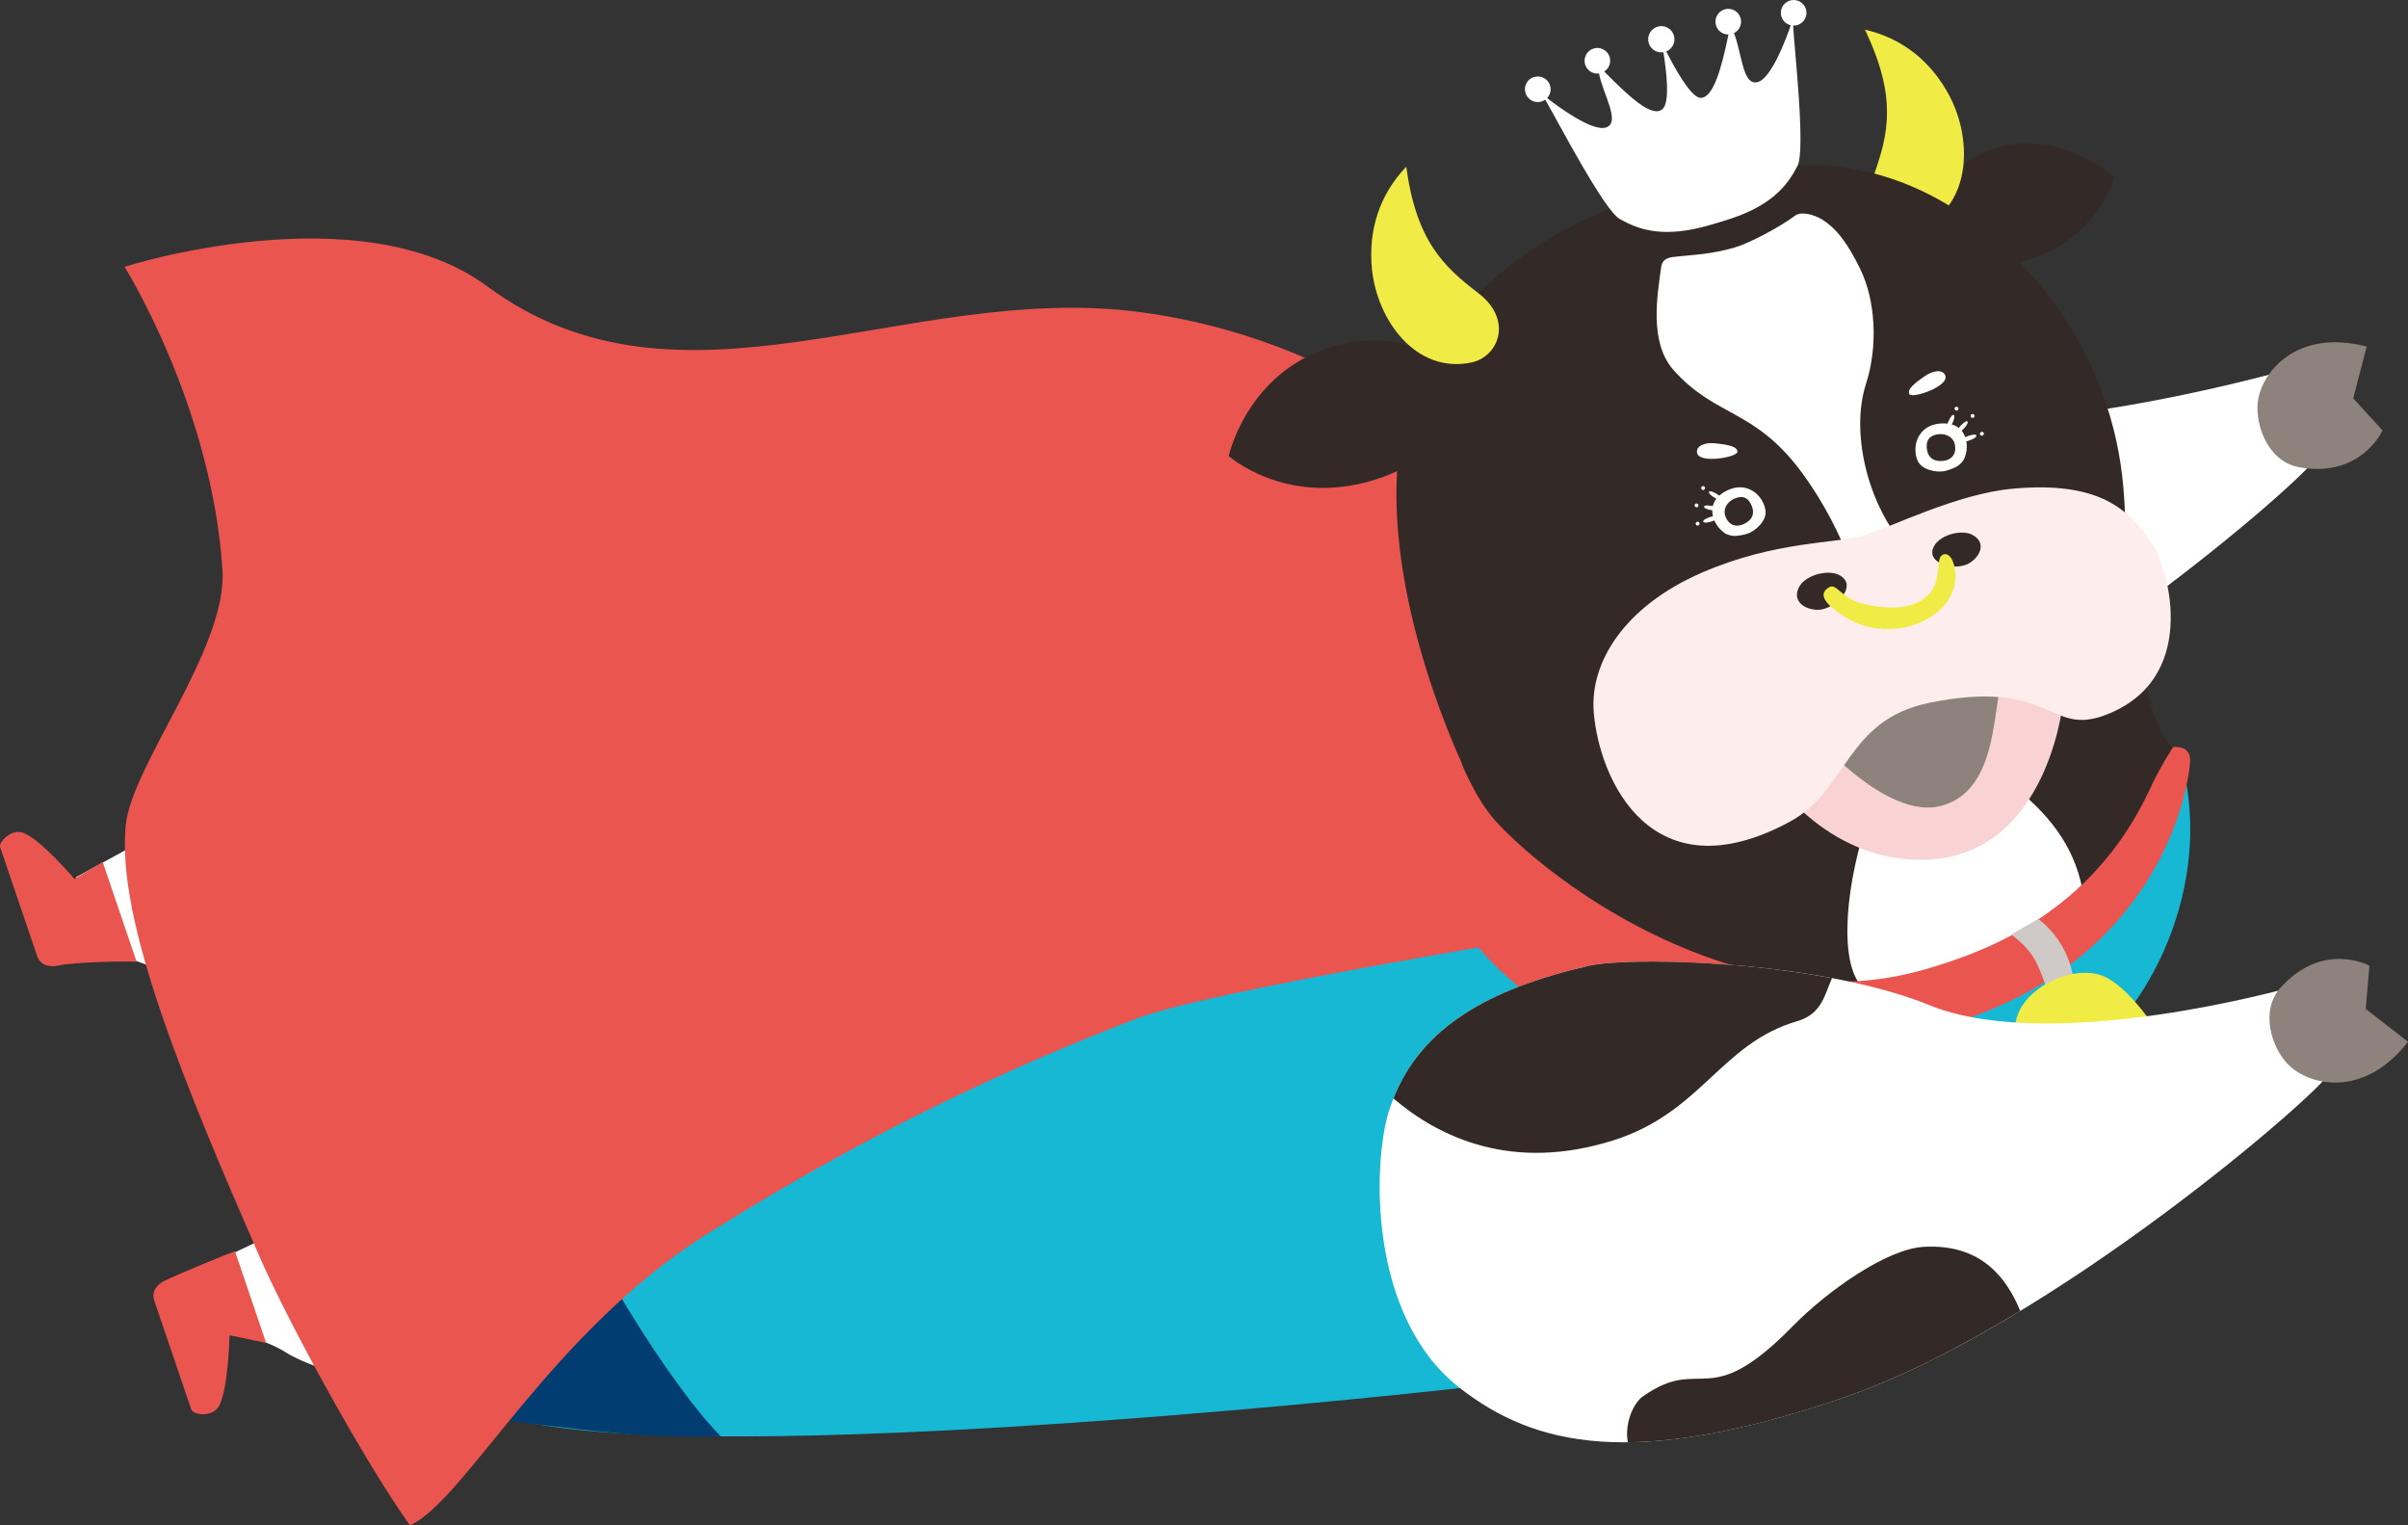 <?xml version="1.0" encoding="UTF-8"?>
<svg id="_レイヤー_2" data-name="レイヤー 2" xmlns="http://www.w3.org/2000/svg" viewBox="0 0 459.92 291.3">
  <rect x="0" y="0" width="459.92" height="291.3" fill="#333333" stroke="none"/>
  <defs>
    <style>
      .cls-1 {
        fill: #fdeeed;
      }

      .cls-2 {
        fill: #fff;
      }

      .cls-3 {
        fill: #cfcac7;
      }

      .cls-4 {
        fill: #c6bb47;
      }

      .cls-5 {
        fill: #f9d2d4;
      }

      .cls-6 {
        fill: #ea5550;
      }

      .cls-7 {
        fill: #8d827c;
      }

      .cls-8 {
        fill: #332a27;
      }

      .cls-9 {
        fill: #f0eb45;
      }

      .cls-10 {
        fill: #16b8d3;
      }

      .cls-11 {
        fill: #013d71;
      }
    </style>
  </defs>
  <g id="_キャラクター" data-name="キャラクター">
    <g>
      <g>
        <g>
          <path class="cls-10" d="M396.45,202.12c13-6.98,27.24-33.12,19.87-57.81-2.45,5.14-24.34,40.29-33.34,43.35-9.01,3.07-21.29,7.28-21.29,7.28,0,0,5.91,22.66,34.77,7.17Z"/>
          <g>
            <path class="cls-2" d="M442.23,87.54c-1.29,3.31-53.04,48.41-92.91,62.01-40.23,13.72-58.98,9.12-73.12-1.86-17.67-13.71-16.62-43.1-13.62-52.78,4.71-15.22,17.88-23.17,38.13-27.86,8.2-1.9,35.34-4.74,54.64,10.7,23.74,8.96,79.32-6.55,79.32-6.55l7.55,16.34Z"/>
            <path class="cls-7" d="M439.19,89.24c11.79,2.09,15.87-7.04,15.87-7.04l-5.6-6.13,2.57-9.89c-13.48-3.52-20.29,5.05-20.82,10.81-.4,4.37,2.02,11.2,7.98,12.25Z"/>
            <g>
              <g>
                <path class="cls-2" d="M80.68,132.57c-10.2,4.16-66.18,34.96-66.18,34.96l4.59,13.5s27.97,9.82,34.28,13.6c0,0,.9,5.64,2.29,12.63,1.39,6.98,8.48,22.76,8.48,22.76l-24.46,11.59s4.59,13.24,4.42,12.99c-.17-.26,6.18.93,10.51,3.67,12.12,7.68,64.96,15.78,101.08,11.12,41.94-5.41,80.31-4.89,103.74-41.88,23.42-36.99-.36-31.75-4.29-42.28-5-13.42-6.84-78.39-6.84-78.39,0,0-48.03-31.44-77.51-19.79-24.44,9.66-50.32,29.29-90.11,45.52Z"/>
                <path class="cls-6" d="M43.84,254.99s-.23,10.74-2.12,13.69c-1.32,2.05-4.85,1.48-5.18.5-.33-.98-6.57-19.33-7.09-20.85-.52-1.51.32-2.96,2.05-3.78,3.05-1.45,11.9-5.11,13.38-5.61l5.95,17.51-6.99-1.46Z"/>
                <path class="cls-6" d="M14.21,167.84s-6.47-7.61-9.77-8.8c-2.3-.83-4.75,1.78-4.41,2.76.33.98,6.57,19.33,7.09,20.84.52,1.51,2.06,2.15,3.93,1.75,3.3-.7,12.91-.86,15.04-.73l-6.48-19.06-5.39,3.24Z"/>
                <path class="cls-10" d="M168.85,86.35c32.64-15.66,54.63-6.47,92.24,2.86,0,0-1.69,26.42,17.81,77.18,6.56,17.08,44.74,36.59,44.74,36.59,0,0-18.32,10.66-27.02,22.55-10.14,13.85-17.75,39.54-17.75,39.54,0,0-130.87,14.82-176.23,6.92-30.06-5.23-41.25-11.97-41.25-11.97l-11.8-23.19s11.19-5.59,12.42-6.32c0,0-6.33-13.41-7.93-20.99-1.6-7.57-1.93-12.8-1.93-12.8-1.61-.96-18.38-10.29-18.38-10.29l-8.45-24.86c16.16-10,29.54-17.71,54.15-29.73,40.03-19.56,48.07-25.68,89.39-45.5Z"/>
              </g>
              <path class="cls-11" d="M101.06,210.9c9.12,26.82,28.7,55.7,36.6,63.34-13.58.59-26.1-1.22-35.03-2.22-2.79-.31-5.44-.68-7.97-1.08-2.79-3.95-8.53-11.61-16.38-19.63-8.77-9.05-11.69-13.79-16.28-20.77-4.45-6.78-10.37-23.08-10.4-34.1,0-1.02.03-2.01.13-2.93.9-7.91,2.79-11.66,5.91-25.44,2.13-9.42,2.28-21.14,2.34-26.37,5.74-3.01,12.1-6.22,19.48-9.83,7-3.42,13.01-6.42,18.4-9.17-3.22,10.2-9.36,51.25,3.2,88.21Z"/>
            </g>
            <path class="cls-6" d="M296.2,178.57c-1.03.24-65.14,10.6-79.15,15.96-40.51,15.48-67.88,32.43-81,40.48-30.67,18.84-47.13,51.51-57.75,56.28-8.64-12.1-23.03-38.27-28.77-51.41-14.1-32.36-27.41-64.03-25.5-82.41,1.19-11.38,19.43-33.81,18.46-48.65-2.05-31.39-18.71-57.87-18.71-57.87,0,0,44.81-14.35,69.28,3.73,37.03,27.36,80.03-.8,124.29,4.87,39.45,5.06,62.48,28.38,62.48,28.38l20.42,60.04-4.06,30.59Z"/>
            <g>
              <path class="cls-2" d="M287.88,120.28c-1.59-6.54-.92-31.49.42-45.55.47-4.91.2-17.85,9.45-26.32,7.75-7.1,13.78-8.83,30.52-13.84,10.85-3.24,21.1-1.21,22.73-.52,4.28,1.79,7.89,4.18,11.3,7.81,3.4,3.61,18.05,35.65,23.8,48.71,4.05,9.2,12.79,26.88,12.79,26.88l11.21,37.52-32.85,14.74s-51.78,12.1-56.28,9.39c-4.51-2.71-19.68-11.48-20.86-12.97-1.19-1.5-6.52-16.89-7.03-18.58-.51-1.69-3.61-20.71-5.19-27.25Z"/>
              <g>
                <path class="cls-8" d="M367.11,43.32s2.19-11.45,14.39-15.1c12.19-3.64,22.3,5.65,22.3,5.65,0,0-2.92,11.7-16.61,15.79-13.69,4.09-20.08-6.34-20.08-6.34Z"/>
                <path class="cls-9" d="M366.34,43.73c-4.97,1.97-11.18-2.39-8.42-10.32,2.75-7.88,4.48-14.77-1.73-27.75,7.16,1.64,12.72,6.09,16.21,12.76,4.5,8.63,4,21.31-6.06,25.31Z"/>
                <path class="cls-8" d="M281.32,73.15s-10.45-11.87-26.82-6.98c-16.38,4.9-19.81,20.92-19.81,20.92,0,0,10.81,9.63,27.45,4.66,16.64-4.97,19.18-18.59,19.18-18.59Z"/>
                <path class="cls-2" d="M330.75,169.97c4.53-9.09,14.91-52.18,14.91-52.18l25.37-7.58,46.2,39.17s-8.58,18.76-18.18,25.73c-12.34,8.97-17.47,10.23-28.5,13.52-15.44,4.61-32.07,13.17-58.88,7.56-2.08-.44-4.07-.88-6-1.34,6.16-11.11,18.77-12.21,25.08-24.88Z"/>
                <path class="cls-8" d="M278.77,144.81c-9.54-21.79-17.76-53.55-6.9-74.7,10.63-20.72,33.54-29.83,38.47-31.19,8.78-3.18,24.78-7.34,34.91-7.4,0,0,9.04-.54,19.8,4.03,13.1,5.56,26.19,17.43,33.83,33.26,7.25,15.03,6.78,26.92,7.17,33.22.12,1.92,1.29,13.3,2.68,22.62,2.44,16.44,6.35,18.02,6.35,18.02-6.38,10.37-7.2,25.24-16.81,32.34-.2-9.74-4.57-16.64-10.31-21.95-12.1-11.19-5.05-30.32-22.69-47.23-8.14-7.8-12.04-22.69-8.88-32.49,2.32-7.2,1.88-15.96-1.15-22.1-2.29-4.63-4.4-7.61-7.32-9.38-1.61-.98-3.98-1.45-4.95-.75-3.91,2.85-9.04,5.26-10.84,5.88-4.87,1.66-9.42,1.67-12.73,2.11-1.26.17-1.97.74-2.13,1.94-.75,5.47-2.29,14.36,2.35,19.6,8.14,9.19,15.62,7.29,24.8,19.97,15.56,21.49,17.25,50.47,11.84,67.33-3.99,12.46-5.24,27.85.41,31.37,6.88,4.3-29.61,7.96-37.97,8.12-14.86.29-44.08-36.62-44.08-36.62,0,0,7.23-9.01,4.16-16.02Z"/>
                <path class="cls-9" d="M281,69.23c5.24-1.08,8.04-8.13,1.37-13.24-6.61-5.08-11.84-9.89-13.78-24.15-5.08,5.3-7.29,12.07-6.55,19.56.97,9.69,8.35,20.01,18.96,17.83Z"/>
              </g>
              <path class="cls-6" d="M278.77,144.81s2.81,7.62,7.19,12.32c7.34,7.87,23.96,20.87,44.8,27.2,14.33,4.35,26.53,3.89,37.6.59,11.07-3.31,31.34-10.63,42.28-34.28,2.07-4.47,4.43-7.97,4.43-7.97,0,0,3.6-.57,3.22,3.08-1.21,11.97-10.89,40.52-48.28,50.48-14.5,3.86-37.7,4.42-55.79,2.52-30.95-3.25-45.08-37.58-47.97-45.67-2.29-6.42,12.5-8.28,12.5-8.28Z"/>
              <path class="cls-7" d="M384.07,132.7s-5.23-4.13-16.39-1.11c-11.16,3.03-19.45,10.85-19.45,10.85,0,0,6.23,19.41,20.81,15.44,14.58-3.96,20.53-8.75,15.03-25.18Z"/>
              <path class="cls-5" d="M394.23,132.28c-.35,5.64-4.61,30.92-26.06,31.88-17.68.79-29.52-13.62-32.43-20.63-1.95-4.7,6.37-8.07,6.37-8.07,0,0,16.36,21.33,28.4,18.49,12.04-2.86,9.76-21.47,12.29-24.26,2.17-2.39,11.78-3.04,11.43,2.6Z"/>
              <path class="cls-1" d="M304.39,135.93c1.05,13.11,11.14,35.17,37.42,21.01,11.14-5.99,10.67-19.43,26.62-22.71,23.48-4.82,22.78,6.46,33.71,2.31,17.77-6.73,12.37-27.39,8.87-32.69-4.21-6.37-9.8-12.04-26.53-10.53-10.71.96-23.16,7.32-28.52,8.93-5.37,1.6-16.75,1-30.78,7.05-15.07,6.5-21.53,17.33-20.78,26.62Z"/>
              <path class="cls-8" d="M369.06,105.43c.14-2.86,5.18-4.57,7.63-3.31,2.46,1.26,1.93,3.79-.42,5.34-2.35,1.56-7.34.47-7.21-2.04Z"/>
              <path class="cls-8" d="M352.4,110.77c-1.65-2.5-7.11-1.36-8.64,1.09-1.53,2.45.29,4.44,3.23,4.59,2.95.15,6.87-3.49,5.41-5.68Z"/>
              <path class="cls-9" d="M370.38,107.05c-.39,3.08-.3,5.85-3.72,7.78-3.8,2.14-9.26.84-11.08.39-3.81-.93-4.82-3.93-6.22-3.08-1.4.85-2.26,2.37,3.05,5.7,9.19,5.76,22.18-.09,21.01-8.87-.54-4.06-2.83-3.6-3.04-1.92Z"/>
              <path class="cls-2" d="M293.02,14.71c1.29-.39,2.66.35,3.05,1.64.26.87,0,1.76-.58,2.38,2.43,1.88,8.74,6.48,11.28,5.6,2.8-.97-.53-6.17-1.37-10.3-1.17.14-2.3-.56-2.65-1.72-.39-1.3.35-2.66,1.64-3.05,1.3-.39,2.66.35,3.05,1.64.32,1.08-.14,2.19-1.04,2.76,4.55,4.58,9.15,9.03,11.16,7.14,1.47-1.38.67-7.57.14-10.83-1.23.19-2.43-.53-2.8-1.75-.4-1.33.36-2.73,1.69-3.13,1.33-.4,2.73.36,3.12,1.69.38,1.25-.28,2.56-1.46,3.04,1.53,3.02,4.63,8.68,6.46,8.85,2.5.24,4.13-5.76,5.42-12.09-1.07.02-2.06-.66-2.38-1.74-.39-1.29.35-2.66,1.64-3.05,1.3-.39,2.66.35,3.05,1.64.35,1.16-.21,2.37-1.26,2.89,1.56,3.91,1.63,10.09,4.5,9.36,2.6-.65,5.35-7.96,6.35-10.86-.83-.19-1.53-.8-1.79-1.67-.39-1.3.35-2.66,1.64-3.05,1.29-.39,2.66.35,3.05,1.64.39,1.3-.35,2.66-1.65,3.05-.27.08-.54.1-.8.09.21,4.31,2.44,23.74.82,26.83-1.91,3.65-4.85,7.73-14.08,10.48-.41.12-1.94.58-2.31.69-9.22,2.76-13.92.96-17.52-1.04-3.05-1.69-12.07-19.09-14.26-22.81-.22.15-.46.28-.72.36-1.29.39-2.66-.35-3.05-1.65-.39-1.3.35-2.66,1.65-3.05Z"/>
            </g>
          </g>
        </g>
        <g>
          <path class="cls-3" d="M389.31,175.49l-5.2,2.98s3.36,2.17,4.95,5.59c1.6,3.42,2.38,6.58,2.38,6.58l4.7-2.2s.09-7.6-6.83-12.95Z"/>
          <g>
            <path class="cls-4" d="M387.73,215.74c1.12,2.99,8.56,2.97,16.61-.04,8.05-3.02,13.67-7.89,12.55-10.87-1.12-2.99-8.56-2.97-16.61.04-8.04,3.02-13.67,7.89-12.55,10.87Z"/>
            <path class="cls-2" d="M401.74,204.18s7.04,5.59,1.08,7.66c-5.39,1.88-4.63-6.44-4.63-6.44l3.55-1.21Z"/>
            <path class="cls-9" d="M402.37,186.71c6.94,3.61,14.52,18.12,14.52,18.12,0,0-6.01-1.4-15.99,2.83-10,4.25-12.73,9.05-12.73,9.05,0,0-4.99-16.01-2.91-22.59,1.88-5.97,11.48-10.35,17.12-7.42Z"/>
          </g>
        </g>
        <g>
          <path class="cls-2" d="M444.89,204.93c-1.29,3.31-53.04,48.41-92.91,62.01-40.23,13.72-58.98,9.12-73.12-1.85-17.67-13.71-16.62-43.1-13.62-52.78,4.72-15.22,17.88-23.17,38.13-27.86,8.2-1.9,44.95-1,65.83,7.78,23.74,8.96,68.13-3.63,68.13-3.63l7.55,16.34Z"/>
          <path class="cls-7" d="M435.68,188.49c8.07-8.85,16.87-4.09,16.87-4.09l-.7,8.27,8.07,6.27c-8.54,11.01-19.16,8.37-23.1,4.12-2.98-3.22-5.22-10.11-1.14-14.58Z"/>
          <g>
            <path class="cls-8" d="M308.1,217.78c16.91-5.32,20.52-18.49,35.13-22.76,4.83-1.41,5.26-5.15,6.69-8.23-19.19-3.62-40.54-3.73-46.55-2.34-19.1,4.42-31.88,11.75-37.23,25.32,8.75,7.44,22.66,14.08,41.96,8.01Z"/>
            <path class="cls-8" d="M367.43,238.1c-7.12.41-18.44,8.44-25.06,15.19-16.39,16.71-17.17,5.33-28.58,13.37-1.9,1.34-3.53,5.27-2.88,8.77,10.65-.11,23.9-2.62,41.06-8.48,10.84-3.7,22.55-9.73,33.89-16.61-2.46-5.97-7.21-12.88-18.44-12.24Z"/>
          </g>
        </g>
      </g>
      <g>
        <path class="cls-2" d="M331.84,86.27c.02,1.05-7.43,2.37-7.72.15-.16-1.27,1.46-1.99,3.56-1.76,2.21.25,4.14.55,4.16,1.6Z"/>
        <g>
          <path class="cls-2" d="M330.44,93.42c-.86.34-1.54.76-2.07,1.23-.13-.1-.27-.2-.44-.31-.94-.56-1.45-.65-1.52-.41-.07.26.3.66,1.09,1.13.12.07.22.12.32.18-.34.44-.56.91-.68,1.41-.06-.01-.1-.03-.17-.04-1.04-.17-1.54-.07-1.51.17.03.26.5.49,1.38.63.08.01.13.02.2.03,0,.38.02.77.13,1.15-.15.03-.3.06-.47.12-1.09.36-1.52.7-1.37.93.16.23.72.22,1.64-.08.19-.06.34-.12.48-.17.03.06.04.13.07.19.2.41.47.82.67,1.07.45.56.97.98,1.22,1.14-.02.05.65.36.67.33.34.13.7.19,1.07.22,0,.02,1.16.03,2.57-.42,1.67-.53,3.81-2.59,3.48-4.49-.52-3-3.45-5.31-6.77-4Z"/>
          <path class="cls-2" d="M325.47,93.52c-.17.1-.4.05-.5-.13-.11-.17-.05-.4.12-.51.18-.1.4-.05.51.13.1.17.05.4-.13.5Z"/>
          <path class="cls-2" d="M324.23,96.82c-.17.11-.4.06-.51-.11-.11-.17-.06-.4.11-.51.17-.11.4-.06.51.11.11.17.06.4-.11.51Z"/>
          <path class="cls-2" d="M324.49,100.27c-.15.14-.38.13-.52-.02-.14-.15-.14-.38.01-.52.15-.14.39-.13.52.01.14.15.14.38-.01.52Z"/>
        </g>
        <path class="cls-8" d="M334.62,96.7c-.59-1.46-1.43-1.96-2.55-1.73-1.77.35-3.18,1.96-2.5,3.69.68,1.73,2.1,2.08,3.53,1.4,1.51-.72,2.09-1.89,1.51-3.36Z"/>
      </g>
      <g>
        <path class="cls-2" d="M364.68,75.26c.48.94,7.66-1.47,6.86-3.55-.46-1.19-2.24-1.05-3.97.16-1.82,1.27-3.38,2.46-2.89,3.39Z"/>
        <g>
          <path class="cls-2" d="M375.81,83.29c-.18.06-.32.13-.47.2-.16-.46-.38-.88-.67-1.24.12-.11.26-.25.41-.41.61-.65.85-1.11.71-1.33-.12-.21-.58.01-1.3.77-.15.16-.26.3-.36.45-.38-.3-.83-.52-1.35-.67.04-.08.08-.15.12-.25.39-.83.47-1.36.27-1.54-.19-.16-.57.2-1.03,1.19-.08.16-.12.3-.17.44-.61-.07-1.28-.07-2.03.06-3.51.6-4.83,4.1-3.72,6.93.71,1.8,3.61,2.45,5.31,2.04,1.44-.34,2.43-.96,2.42-.97.31-.22.58-.46.8-.74.03.02.44-.6.4-.63.14-.27.36-.9.46-1.61.04-.33.06-.82.02-1.27-.01-.15-.05-.28-.07-.41.17-.05.35-.1.56-.18.91-.32,1.38-.65,1.36-.93-.02-.27-.57-.28-1.65.09Z"/>
          <path class="cls-2" d="M373.71,78.41c.21-.01.36-.18.35-.39-.01-.21-.19-.36-.39-.35-.2.01-.36.19-.35.39.01.2.19.36.39.34Z"/>
          <path class="cls-2" d="M376.79,79.8c.2-.02.35-.19.34-.4-.02-.21-.19-.36-.4-.34-.21.02-.36.19-.34.4.02.2.19.35.4.34Z"/>
          <path class="cls-2" d="M378.5,83.2c.2.02.38-.13.41-.33.02-.2-.12-.39-.33-.41-.2-.02-.39.13-.41.33-.02.21.12.39.33.41Z"/>
        </g>
        <path class="cls-8" d="M368.06,85.94c-.26-1.55.21-2.41,1.28-2.81,1.69-.62,3.74.03,4.05,1.86.31,1.83-.72,2.87-2.3,3.03-1.67.17-2.77-.54-3.03-2.09Z"/>
      </g>
    </g>
  </g>
</svg>